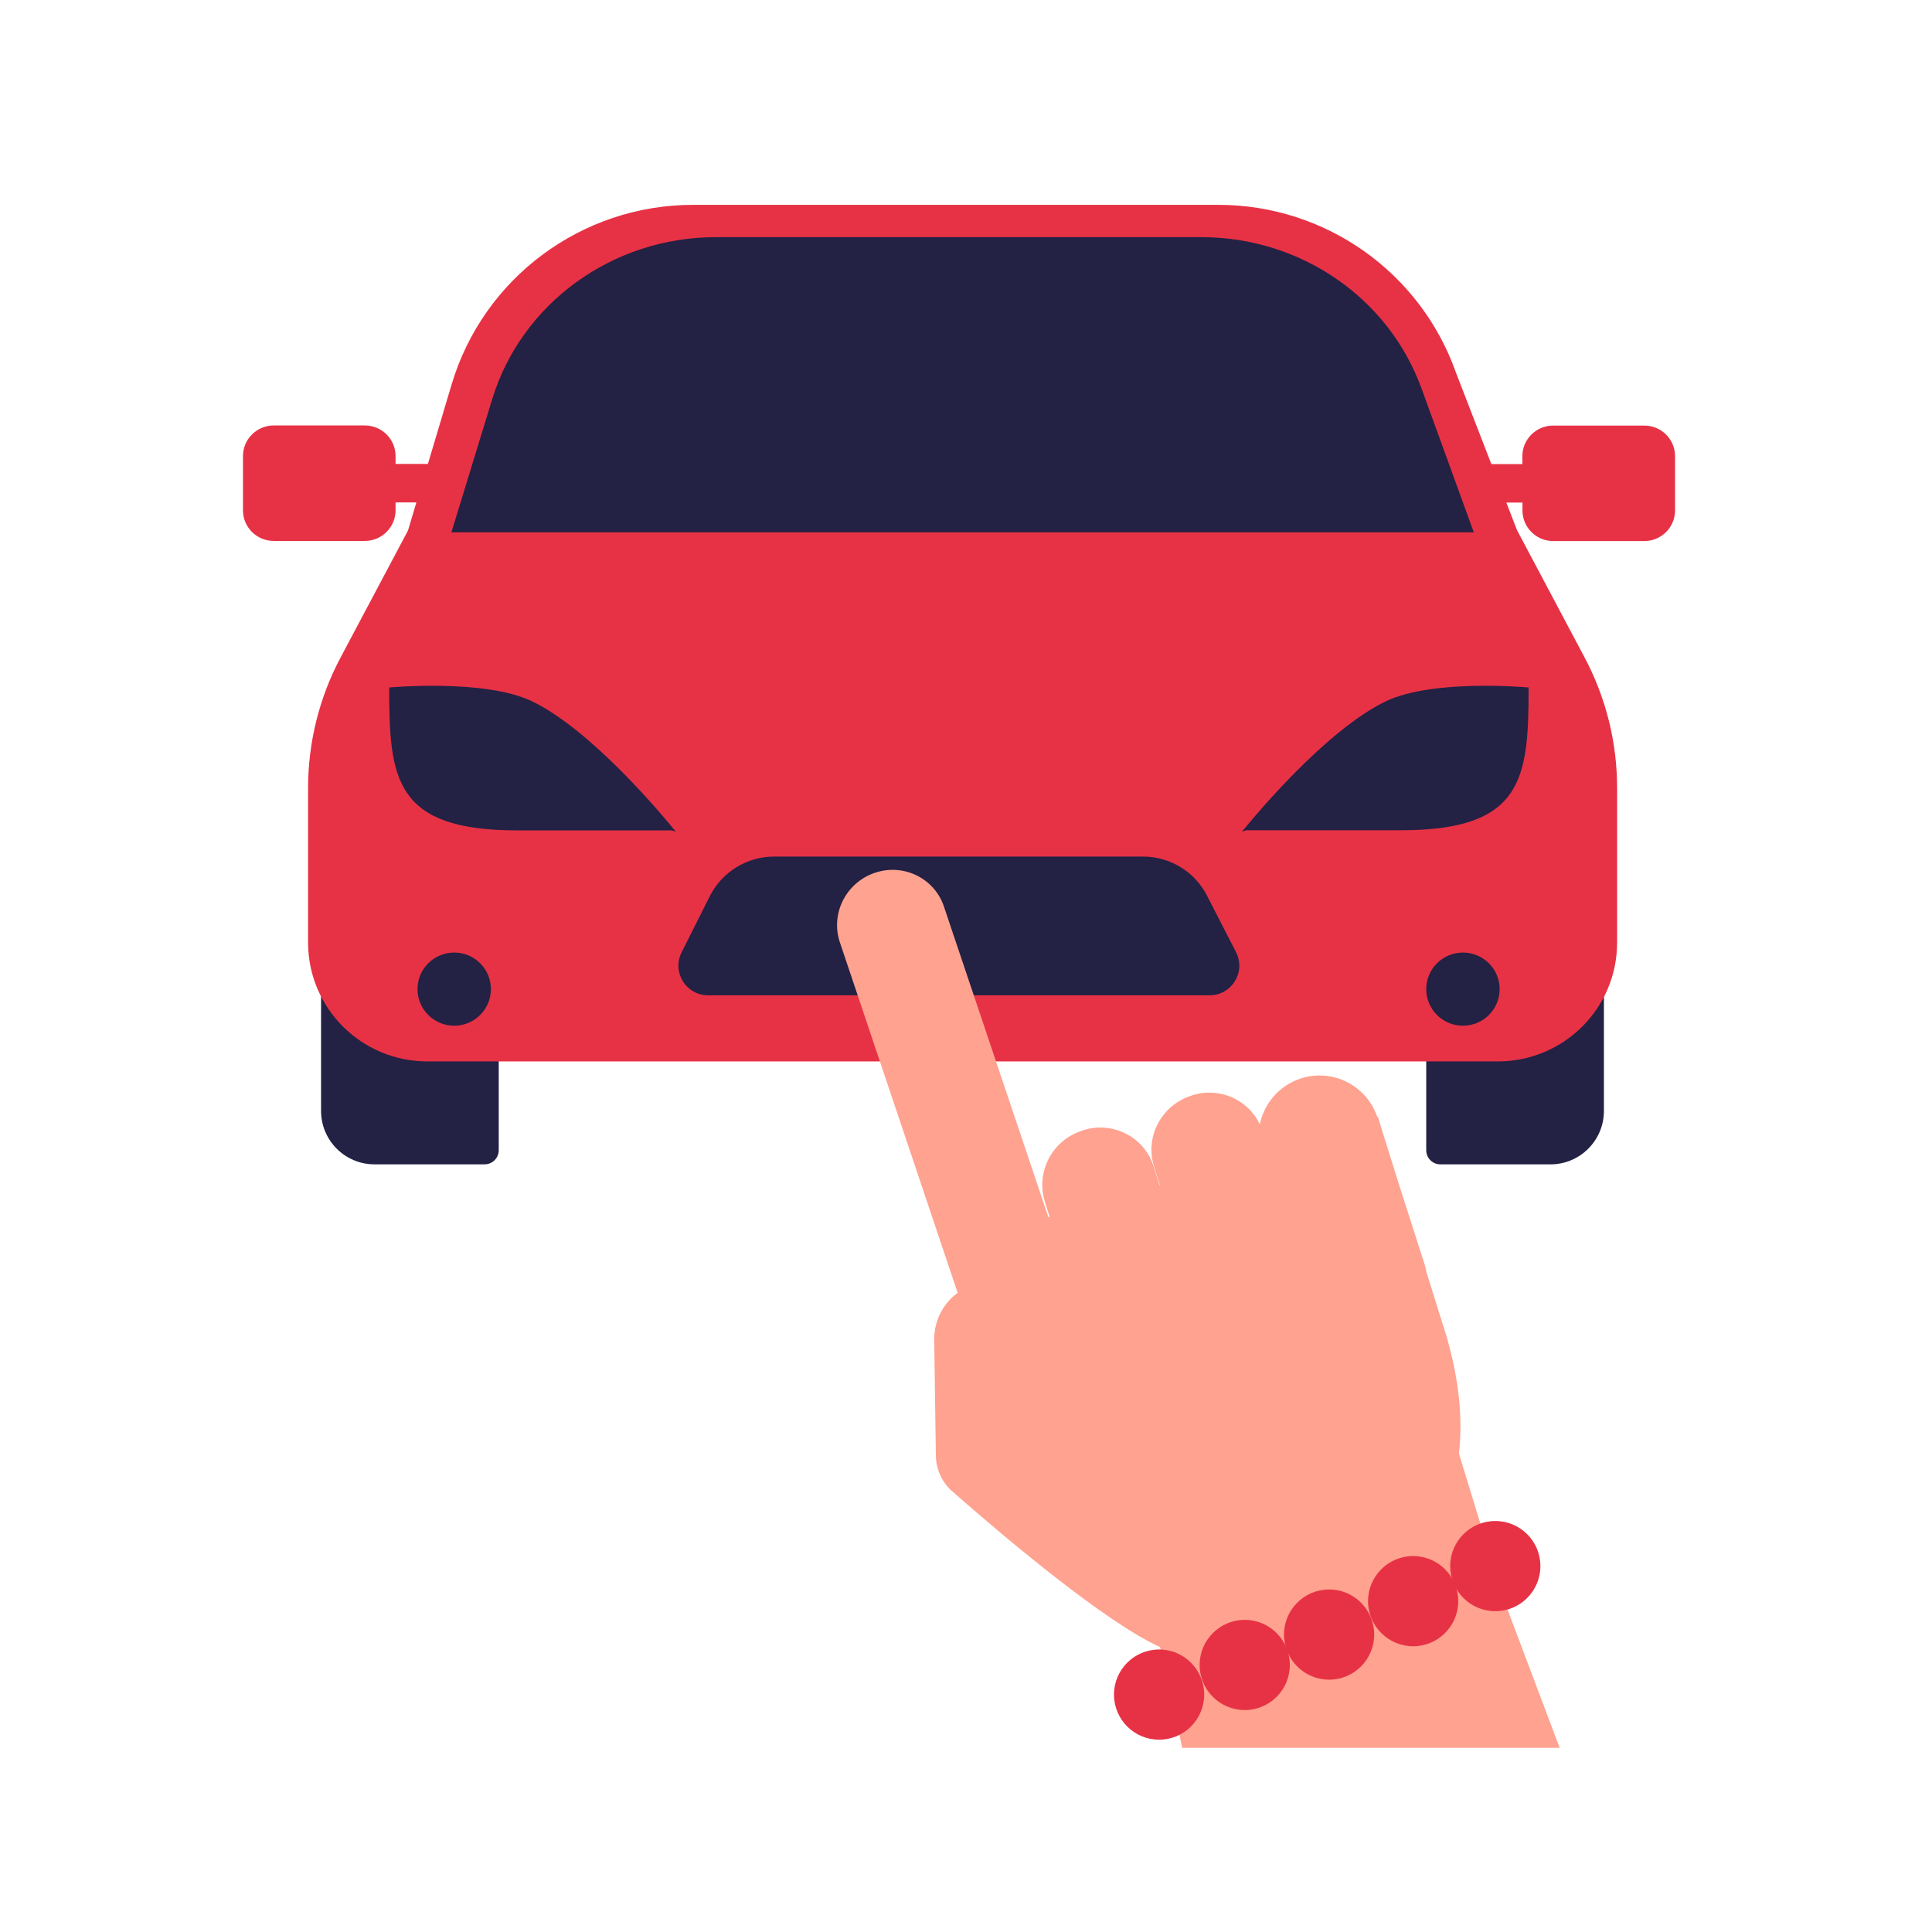 <?xml version="1.0" encoding="utf-8"?>
<!-- Generator: Adobe Illustrator 27.0.1, SVG Export Plug-In . SVG Version: 6.00 Build 0)  -->
<svg version="1.0" id="woman" xmlns="http://www.w3.org/2000/svg" xmlns:xlink="http://www.w3.org/1999/xlink" x="0px" y="0px"
	 viewBox="0 0 160 160" enable-background="new 0 0 160 160" xml:space="preserve">
<rect x="1566.24" y="191.162" fill="none" width="160" height="160"/>
<g>
	<g>
		<defs>
			<rect id="SVGID_1_" x="15.499" y="16.747" width="128" height="128"/>
		</defs>
		<clipPath id="SVGID_00000088117308451243314920000009876994706469981367_">
			<use xlink:href="#SVGID_1_"  overflow="visible"/>
		</clipPath>
		
			<rect x="-14.84" y="-4.317" clip-path="url(#SVGID_00000088117308451243314920000009876994706469981367_)" fill="none" width="160" height="160"/>
		<g clip-path="url(#SVGID_00000088117308451243314920000009876994706469981367_)">
			<g>
				<path fill="#232144" d="M31.009,67.721h9.127c0.649,0,1.167,0.528,1.167,1.167v26.37c0,0.649-0.528,1.167-1.167,1.167h-9.127
					c-2.437,0-4.42-1.983-4.42-4.42V72.131c0-2.437,1.983-4.42,4.42-4.42V67.721z"/>
				<path fill="#232144" d="M128.409,67.712c2.437,0,4.42,1.983,4.42,4.42v19.875c0,2.437-1.983,4.42-4.42,4.42h-9.127
					c-0.639,0-1.167-0.519-1.167-1.167v-26.37c0-0.639,0.519-1.167,1.167-1.167h9.127V67.712z"/>
				<path fill="#E73245" d="M136.165,35.245h-7.542c-1.408,0-2.548,1.14-2.548,2.539v0.649h-2.567l-2.937-7.589
					c-2.946-8.321-10.832-13.88-19.68-13.88H57.407c-9.238,0-17.373,6.05-20.005,14.871l-1.964,6.588H32.76v-0.649
					c0-1.408-1.14-2.539-2.548-2.539H22.67c-1.408,0-2.548,1.14-2.548,2.539v4.485c0,1.408,1.14,2.539,2.548,2.539h7.542
					c1.408,0,2.548-1.14,2.548-2.539V41.61h1.723l-0.695,2.326l-5.578,10.507c-1.77,3.326-2.696,7.042-2.696,10.804v12.814
					c0,5.43,4.42,9.84,9.868,9.84h88.672c5.448,0,9.868-4.401,9.868-9.84V65.247c0-3.771-0.927-7.477-2.696-10.804l-5.596-10.544
					l-0.88-2.279h1.334v0.649c0,1.408,1.14,2.539,2.548,2.539h7.542c1.408,0,2.548-1.14,2.548-2.539v-4.485
					c0-1.408-1.14-2.539-2.548-2.539L136.165,35.245z"/>
				<ellipse fill="#232144" cx="121.154" cy="81.916" rx="3.039" ry="3.03"/>
				<ellipse fill="#232144" cx="37.615" cy="81.916" rx="3.039" ry="3.03"/>
				<path fill="#232144" d="M126.593,56.936c0,0-7.922-0.741-11.842,1.149c-4.966,2.4-10.887,9.553-11.777,10.646l-0.065,0.028
					h0.037c-0.056,0.074-0.083,0.111-0.083,0.111l0.334-0.111h12.814c10.164,0,10.581-4.309,10.581-11.832l0,0l0,0L126.593,56.936z"
					/>
				<path fill="#232144" d="M117.717,32.155c-2.724-7.502-10.025-12.514-18.207-12.514H59.278c-8.543,0-16.076,5.455-18.513,13.408
					l-3.382,11.036h84.67l-4.336-11.938L117.717,32.155z"/>
				<path fill="#232144" d="M55.878,68.759h0.037l-0.065-0.028c-0.889-1.093-6.81-8.246-11.777-10.646
					c-3.91-1.89-11.842-1.149-11.842-1.149l0,0l0,0c0,7.514,0.417,11.832,10.581,11.832h12.814l0.334,0.111
					c0,0-0.028-0.037-0.083-0.111L55.878,68.759z"/>
				<path fill="#232144" d="M56.443,78.877l2.335-4.651c1.01-2.011,3.076-3.289,5.328-3.289h30.549c2.242,0,4.29,1.251,5.309,3.243
					l2.4,4.679c0.834,1.631-0.352,3.567-2.187,3.567H58.639C56.814,82.425,55.628,80.507,56.443,78.877z"/>
			</g>
			<g>
				<path fill="#FFA28F" d="M114.111,92.483l0.379,1.237l1.464,4.678l2.021,6.298c0.072,0.224,0.121,0.448,0.161,0.673l1.651,5.276
					c0.917,3.172,1.407,6.442,1.034,9.73l3.646,11.908l24.407,64.741l-31.633,35.744l-21.136-96.237l-0.041-0.13
					c-4.474-2.029-12.652-8.892-17.197-12.889c-0.846-0.746-1.333-1.797-1.362-2.926l-0.144-10.013l0.02-0.003
					c0.09-1.386,0.796-2.676,1.928-3.505l-9.792-29.139c-0.728-2.382,0.628-4.924,3.031-5.675c2.397-0.759,4.936,0.563,5.664,2.943
					l8.614,25.614l0.1-0.027l-0.399-1.285c-0.764-2.453,0.62-5.076,3.095-5.863l0.054-0.026c2.472-0.796,5.102,0.551,5.866,3.004
					l0.487,1.548l0.028-0.013L95.571,96.6c-0.775-2.449,0.609-5.073,3.084-5.86l0.054-0.026c2.26-0.728,4.647,0.339,5.625,2.401
					c0.352-1.731,1.602-3.226,3.403-3.805c2.63-0.844,5.442,0.584,6.322,3.193L114.111,92.483z"/>
				<g>
					<circle fill="#E73245" cx="123.835" cy="129.698" r="3.735"/>
					<circle fill="#E73245" cx="117.031" cy="132.601" r="3.735"/>
					<circle fill="#E73245" cx="103.084" cy="137.885" r="3.735"/>
					<circle fill="#E73245" cx="110.071" cy="135.368" r="3.735"/>
					<circle fill="#E73245" cx="95.991" cy="140.339" r="3.735"/>
				</g>
			</g>
		</g>
		
			<rect x="1.534" y="10.37" clip-path="url(#SVGID_00000088117308451243314920000009876994706469981367_)" fill="none" width="128" height="128"/>
	</g>
	<rect x="-0.501" y="0.747" fill="none" width="160" height="160"/>
</g>
</svg>
